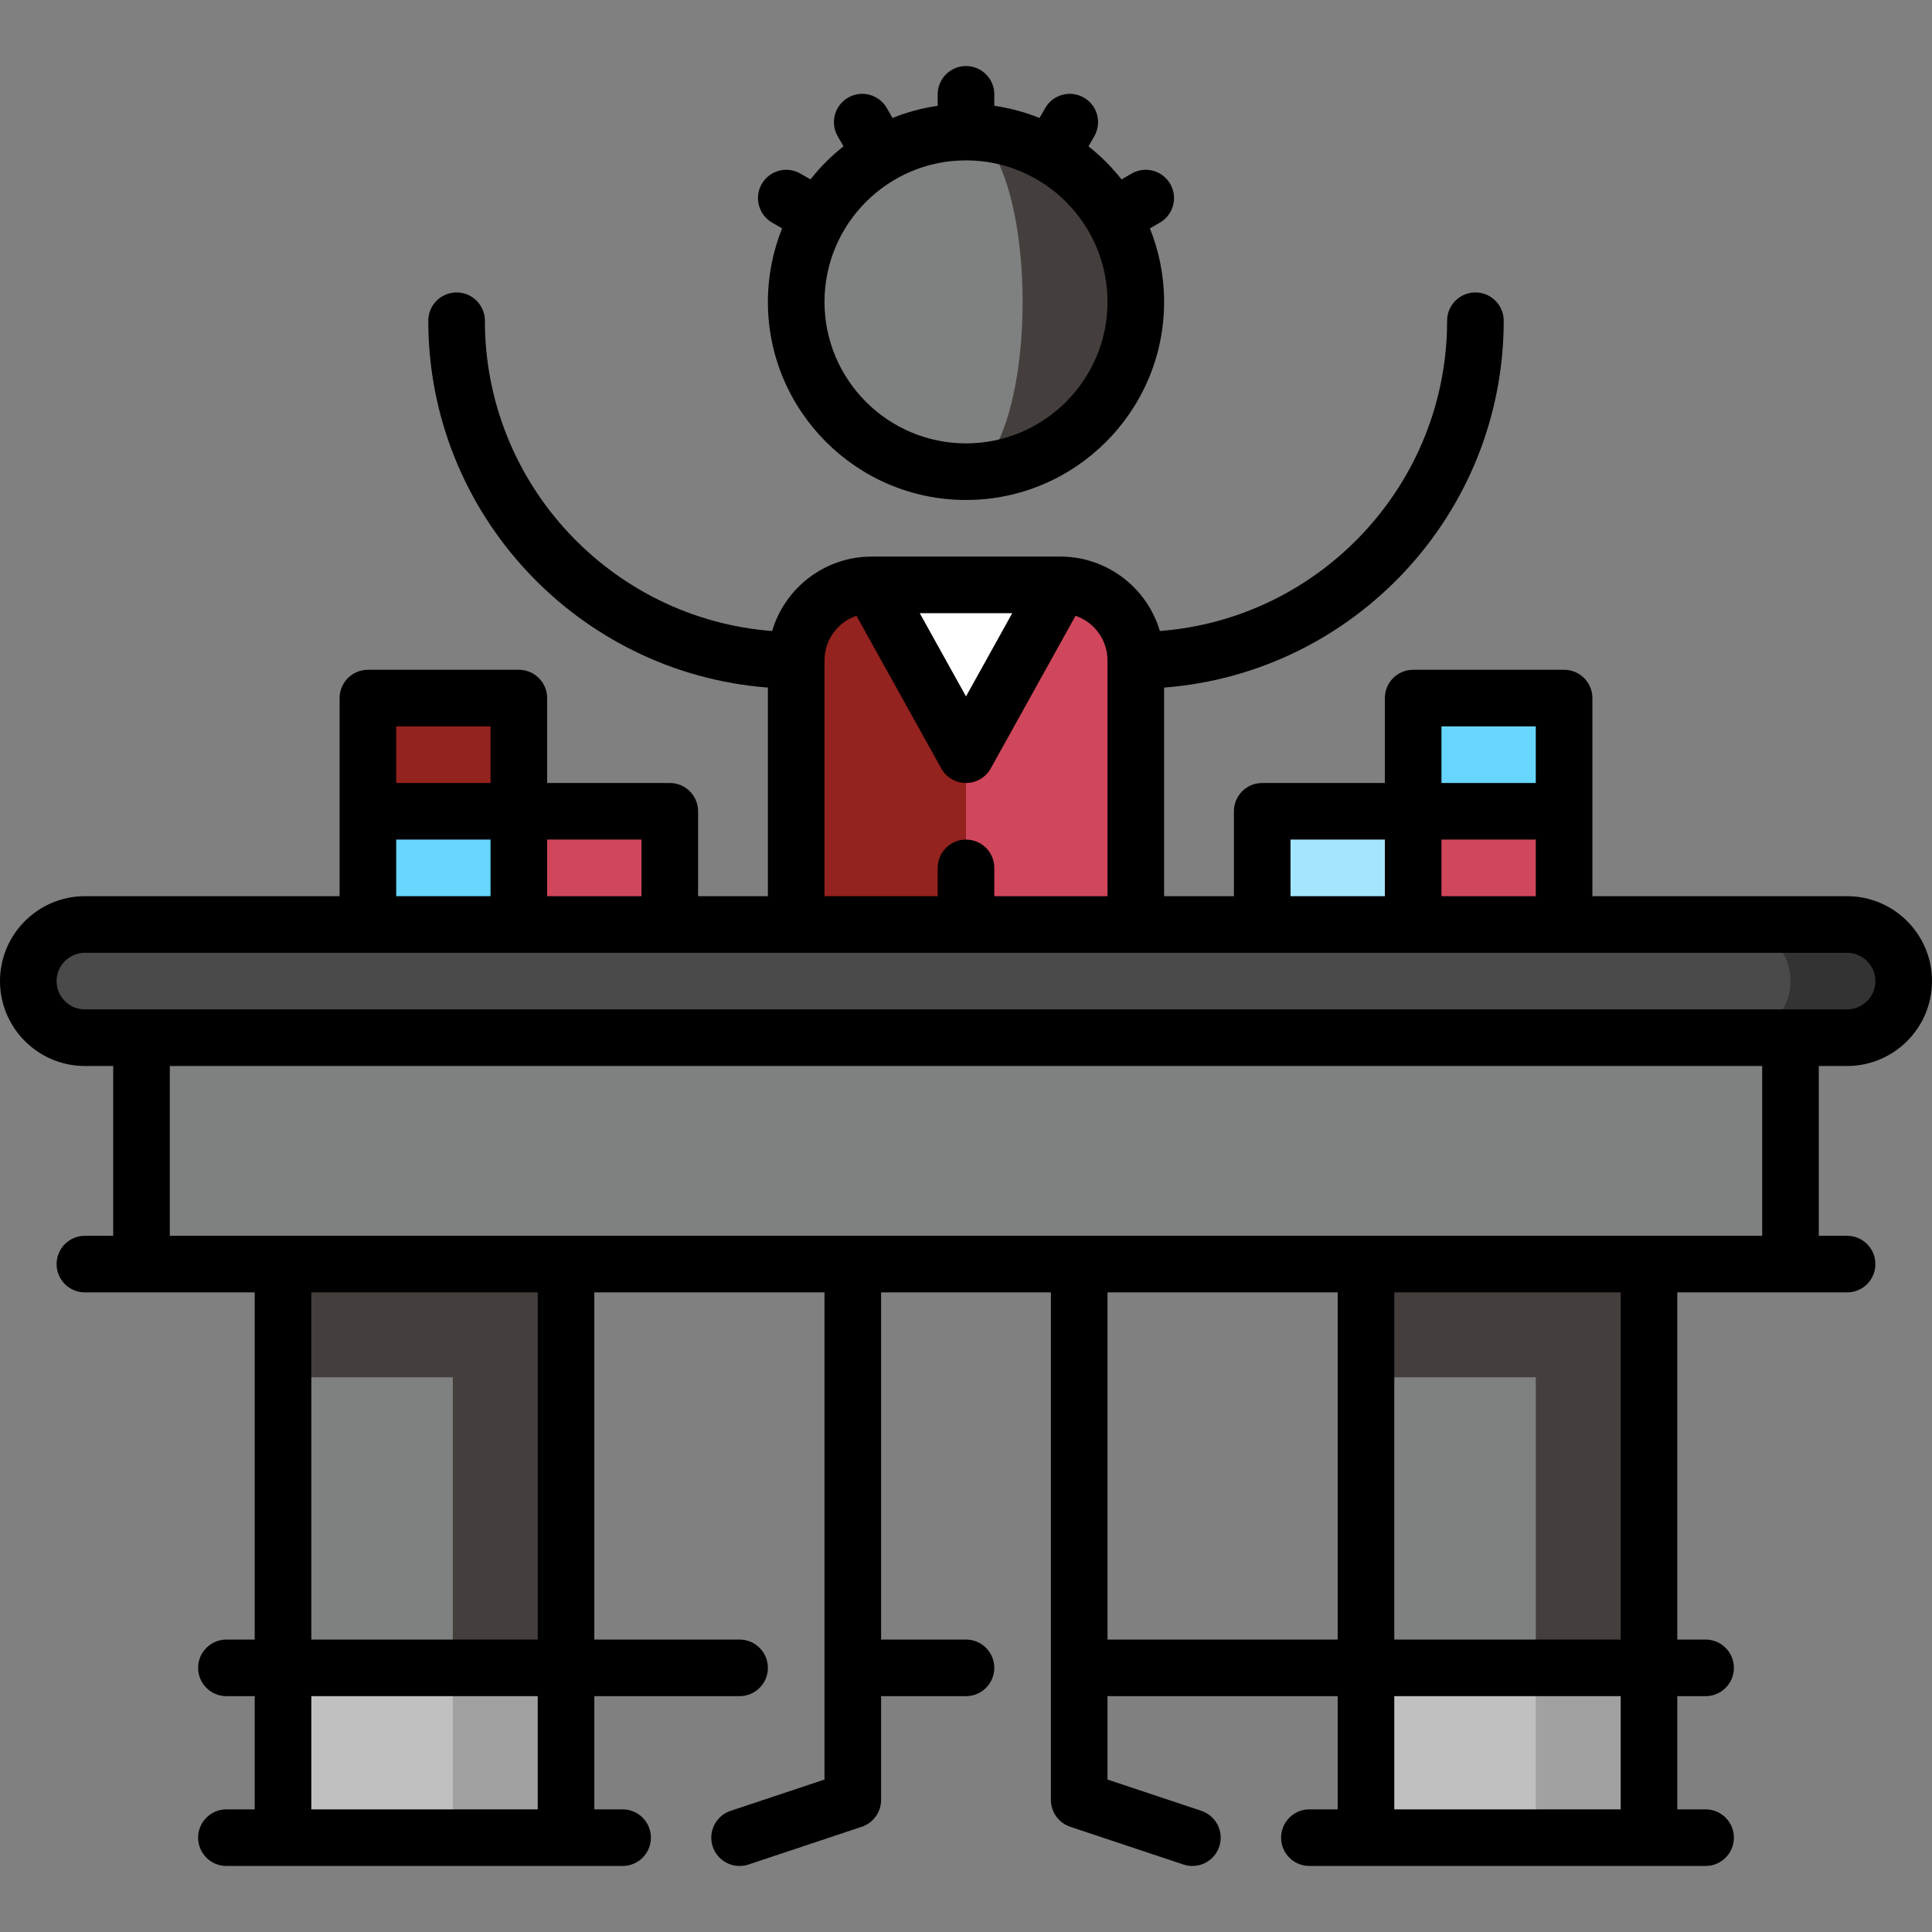 <?xml version="1.0"?>
<svg xmlns="http://www.w3.org/2000/svg" xmlns:xlink="http://www.w3.org/1999/xlink" xmlns:svgjs="http://svgjs.com/svgjs" version="1.1" width="512" height="512" x="0" y="0" viewBox="0 0 512 512" style="enable-background:new 0 0 512 512" xml:space="preserve" class=""><rect x="0" y="0" width="512" height="512" fill="#808080" stroke="none"/><g>
<rect xmlns="http://www.w3.org/2000/svg" x="334.5" y="215" style="" width="57.48" height="45" fill="#a4e6fe" data-original="#a4e6fe"/>
<polygon xmlns="http://www.w3.org/2000/svg" style="" points="414.5,214.999 394.5,229.999 374.5,214.999 374.5,184.999 414.5,184.999 " fill="#68d5fd" data-original="#68d5fd" class=""/>
<g xmlns="http://www.w3.org/2000/svg">
	<rect x="374.5" y="215" style="" width="40" height="45" fill="#d0465b" data-original="#ea2820" class=""/>
	<rect x="120.02" y="215" style="" width="57.48" height="45" fill="#d0465b" data-original="#ea2820" class=""/>
</g>
<polygon xmlns="http://www.w3.org/2000/svg" style="" points="97.5,214.999 117.5,229.999 137.5,214.999 137.5,184.999 97.5,184.999 " fill="#94221e" data-original="#ff443e" class=""/>
<rect xmlns="http://www.w3.org/2000/svg" x="97.5" y="215" style="" width="40" height="45" fill="#68d5fd" data-original="#68d5fd" class=""/>
<rect xmlns="http://www.w3.org/2000/svg" x="231" y="155" style="" width="50" height="89.98" fill="#ffffff" data-original="#ffffff" class=""/>
<path xmlns="http://www.w3.org/2000/svg" style="" d="M281,154.999l-25,44.989h-30v75.011h75v-100C301,163.953,292.046,154.999,281,154.999z" fill="#d0465b" data-original="#ea2820" class=""/>
<path xmlns="http://www.w3.org/2000/svg" style="" d="M231,154.999c-11.046,0-20,8.954-20,20v100h45v-75.011L231,154.999z" fill="#94221e" data-original="#ff443e" class=""/>
<path xmlns="http://www.w3.org/2000/svg" style="" d="M256,34.999v90c24.853,0,45-20.147,45-45S280.853,34.999,256,34.999z" fill="#443f3d" data-original="#974d34" class=""/>
<path xmlns="http://www.w3.org/2000/svg" style="" d="M271,79.999c0-24.853-6.716-45-15-45c-24.853,0-45,20.147-45,45s20.147,45,45,45  C264.284,124.999,271,104.852,271,79.999z" fill="#7f8080" data-original="#b25b3d" class=""/>
<polygon xmlns="http://www.w3.org/2000/svg" style="" points="105,409.999 120,486.999 150,486.999 150,441.999 " fill="#a1a1a1" data-original="#a1a1a1"/>
<polygon xmlns="http://www.w3.org/2000/svg" style="" points="75,441.999 75,486.999 120,486.999 120,409.999 " fill="#c0c0c0" data-original="#c0c0c0"/>
<polygon xmlns="http://www.w3.org/2000/svg" style="" points="75,304.999 75,364.999 120,441.999 150,441.999 150,304.999 " fill="#443f3d" data-original="#623221" class=""/>
<rect xmlns="http://www.w3.org/2000/svg" x="75" y="365" style="" width="45" height="77" fill="#7f8080" data-original="#7d402b" class=""/>
<polygon xmlns="http://www.w3.org/2000/svg" style="" points="392,409.999 407,486.999 437,486.999 437,441.999 " fill="#a1a1a1" data-original="#a1a1a1"/>
<polygon xmlns="http://www.w3.org/2000/svg" style="" points="362,441.999 362,486.999 407,486.999 407,409.999 " fill="#c0c0c0" data-original="#c0c0c0"/>
<polygon xmlns="http://www.w3.org/2000/svg" style="" points="362,304.999 362,364.999 407,441.999 437,441.999 437,304.999 " fill="#443f3d" data-original="#623221" class=""/>
<g xmlns="http://www.w3.org/2000/svg">
	<rect x="362" y="365" style="" width="45" height="77" fill="#7f8080" data-original="#7d402b" class=""/>
	<polygon style="" points="399.5,259.999 444.5,334.999 474.5,334.999 474.5,259.999  " fill="#7f8080" data-original="#7d402b" class=""/>
</g>
<rect xmlns="http://www.w3.org/2000/svg" x="37.5" y="260" style="" width="407" height="75" fill="#7f8080" data-original="#b25b3d" class=""/>
<path xmlns="http://www.w3.org/2000/svg" style="" d="M489.5,244.999h-30v30h30c8.284,0,15-6.716,15-15S497.784,244.999,489.5,244.999z" fill="#333333" data-original="#333333"/>
<path xmlns="http://www.w3.org/2000/svg" style="" d="M474.5,259.999c0-8.284-6.716-15-15-15h-437c-8.284,0-15,6.716-15,15s6.716,15,15,15h437  C467.784,274.999,474.5,268.283,474.5,259.999z" fill="#4a4a4a" data-original="#4a4a4a" class=""/>
<path xmlns="http://www.w3.org/2000/svg" d="M204.619,58.994l2.643,1.526c-2.418,6.028-3.762,12.597-3.762,19.479c0,28.949,23.551,52.5,52.5,52.5s52.5-23.551,52.5-52.5  c0-6.881-1.344-13.451-3.762-19.479l2.643-1.526c3.587-2.071,4.816-6.658,2.745-10.245c-2.071-3.588-6.658-4.816-10.245-2.745  l-2.663,1.537c-2.567-3.253-5.508-6.194-8.761-8.761l1.537-2.663c2.071-3.587,0.842-8.174-2.745-10.245  c-3.588-2.073-8.175-0.843-10.245,2.745l-1.526,2.643c-3.797-1.523-7.807-2.618-11.979-3.218v-3.044c0-4.142-3.358-7.5-7.5-7.5  s-7.5,3.358-7.5,7.5v3.044c-4.171,0.599-8.182,1.695-11.979,3.218l-1.526-2.643c-2.071-3.587-6.658-4.817-10.245-2.745  c-3.587,2.071-4.816,6.658-2.745,10.245l1.537,2.663c-3.253,2.567-6.194,5.508-8.761,8.761l-2.663-1.537  c-3.587-2.072-8.174-0.843-10.245,2.745C199.802,52.336,201.031,56.923,204.619,58.994z M256,117.499  c-20.678,0-37.5-16.822-37.5-37.5s16.822-37.5,37.5-37.5s37.5,16.822,37.5,37.5S276.678,117.499,256,117.499z" fill="#000000" data-original="#000000" style="" class=""/>
<path xmlns="http://www.w3.org/2000/svg" d="M489.5,282.499c12.407,0,22.5-10.093,22.5-22.5s-10.093-22.5-22.5-22.5H422V185c0-4.142-3.358-7.5-7.5-7.5h-40  c-4.142,0-7.5,3.358-7.5,7.5v22.5h-32.5c-4.142,0-7.5,3.358-7.5,7.5v22.5h-18.5v-55.286c50.271-3.842,90-45.976,90-97.214  c0-4.142-3.358-7.5-7.5-7.5s-7.5,3.358-7.5,7.5c0,43.344-33.605,78.961-76.125,82.229c-3.348-11.342-13.822-19.656-26.218-19.726  c-0.04-0.001-0.079-0.003-0.119-0.003C281,147.499,231,147.499,231,147.499c-0.077,0.001-0.122,0.003-0.167,0.004  c-12.392,0.074-22.862,8.386-26.208,19.725c-42.52-3.268-76.125-38.886-76.125-82.229c0-4.142-3.358-7.5-7.5-7.5s-7.5,3.358-7.5,7.5  c0,51.239,39.729,93.372,90,97.214v55.286H185V215c0-4.142-3.358-7.5-7.5-7.5H145V185c0-4.142-3.358-7.5-7.5-7.5h-40  c-4.142,0-7.5,3.358-7.5,7.5v52.5H22.5C10.093,237.5,0,247.593,0,260c0,12.407,10.093,22.5,22.5,22.5H30v45h-7.5  c-4.142,0-7.5,3.358-7.5,7.5s3.358,7.5,7.5,7.5h45v92H60c-4.142,0-7.5,3.358-7.5,7.5s3.358,7.5,7.5,7.5h7.5v30H60  c-4.142,0-7.5,3.358-7.5,7.5s3.358,7.5,7.5,7.5h105c4.142,0,7.5-3.358,7.5-7.5s-3.358-7.5-7.5-7.5h-7.5v-30H196  c4.142,0,7.5-3.358,7.5-7.5s-3.358-7.5-7.5-7.5h-38.5v-92h61v129.094l-24.872,8.291c-3.93,1.31-6.053,5.557-4.744,9.487  c1.048,3.143,3.974,5.13,7.114,5.13c0.786,0,1.586-0.125,2.373-0.387l30-10c3.062-1.021,5.128-3.887,5.128-7.115v-27.5H256  c4.142,0,7.5-3.358,7.5-7.5s-3.358-7.5-7.5-7.5h-22.5v-92h45v99.49c0,0.019,0,35.01,0,35.01c0,3.228,2.066,6.094,5.128,7.115l30,10  c0.787,0.262,1.586,0.387,2.373,0.387c3.14,0,6.066-1.988,7.114-5.13c1.31-3.93-0.814-8.177-4.744-9.487l-24.872-8.291V449.5h61v30  H347c-4.142,0-7.5,3.358-7.5,7.5s3.358,7.5,7.5,7.5h105c4.142,0,7.5-3.358,7.5-7.5s-3.358-7.5-7.5-7.5h-7.5v-30h7.5  c4.142,0,7.5-3.358,7.5-7.5s-3.358-7.5-7.5-7.5h-7.5v-92h45c4.142,0,7.5-3.358,7.5-7.5s-3.358-7.5-7.5-7.5H482v-45h7.5V282.499z   M382,237.499v-15h25v15H382z M382,192.5h25v15h-25V192.5z M342,222.5h25v15h-25V222.5z M268.254,162.499L256,184.556  l-12.254-22.057H268.254z M218.5,174.999c0-5.479,3.549-10.136,8.465-11.819l22.478,40.461c1.323,2.381,3.833,3.858,6.556,3.858  c2.723,0,5.233-1.477,6.556-3.858l22.478-40.461c4.916,1.683,8.465,6.34,8.465,11.819v62.5h-30v-7.5c0-4.142-3.358-7.5-7.5-7.5  s-7.5,3.358-7.5,7.5v7.5h-30v-62.5H218.5z M170,222.5v15h-25v-15H170z M130,192.5v15h-25v-15H130z M105,222.5h25v15h-25V222.5z   M15,259.999c0-4.136,3.364-7.5,7.5-7.5h74.99c0.019,0,40,0,40,0c0.019,0,40,0,40,0c0.019,0,157,0,157,0c0.019,0,40,0,40,0  c0.019,0,40,0,40,0c0.019,0,75.01,0,75.01,0c4.136,0,7.5,3.364,7.5,7.5c0,4.136-3.364,7.5-7.5,7.5h-467  C18.364,267.499,15,264.135,15,259.999z M142.5,479.499h-60v-30h60V479.499z M142.5,434.499h-60v-92h60V434.499z M293.5,434.499v-92  h61v92H293.5z M429.5,479.499h-60v-30h60V479.499z M429.5,434.499h-60v-92h60V434.499z M467,327.499H45v-45h422V327.499z" fill="#000000" data-original="#000000" style="" class=""/>
<g xmlns="http://www.w3.org/2000/svg">
</g>
<g xmlns="http://www.w3.org/2000/svg">
</g>
<g xmlns="http://www.w3.org/2000/svg">
</g>
<g xmlns="http://www.w3.org/2000/svg">
</g>
<g xmlns="http://www.w3.org/2000/svg">
</g>
<g xmlns="http://www.w3.org/2000/svg">
</g>
<g xmlns="http://www.w3.org/2000/svg">
</g>
<g xmlns="http://www.w3.org/2000/svg">
</g>
<g xmlns="http://www.w3.org/2000/svg">
</g>
<g xmlns="http://www.w3.org/2000/svg">
</g>
<g xmlns="http://www.w3.org/2000/svg">
</g>
<g xmlns="http://www.w3.org/2000/svg">
</g>
<g xmlns="http://www.w3.org/2000/svg">
</g>
<g xmlns="http://www.w3.org/2000/svg">
</g>
<g xmlns="http://www.w3.org/2000/svg">
</g>
</g></svg>
